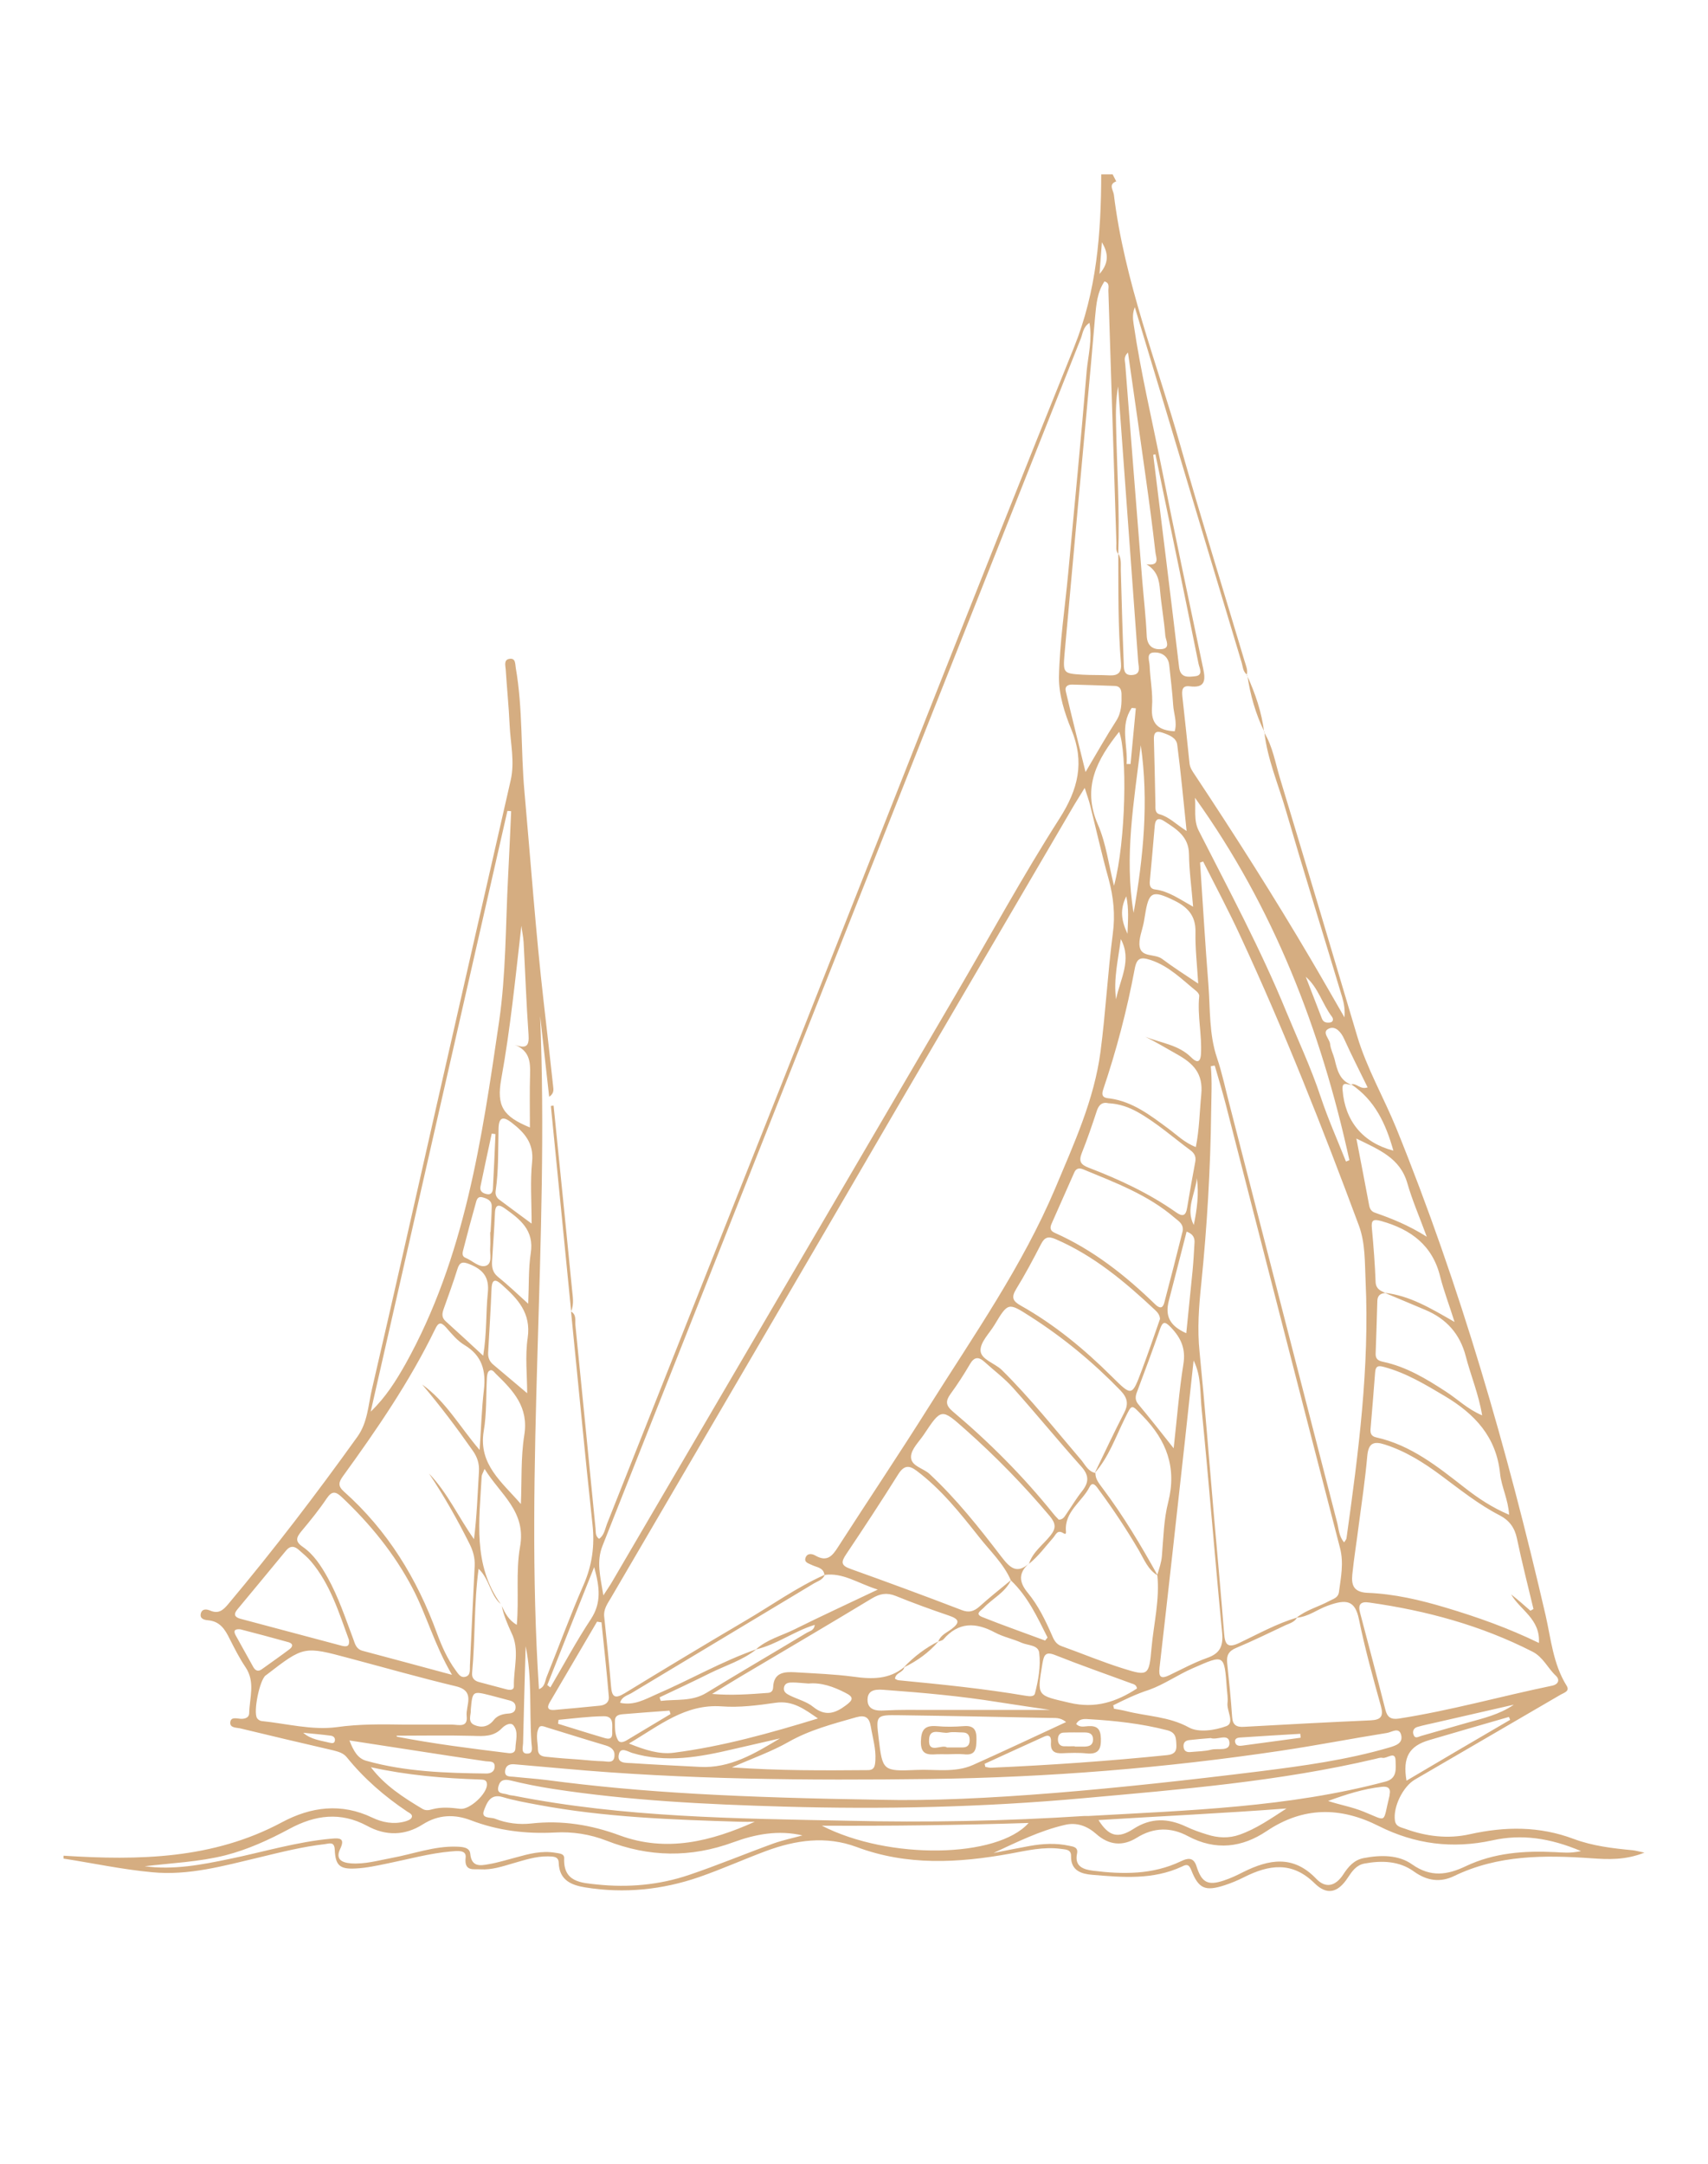 <?xml version="1.0" encoding="utf-8"?>
<!-- Generator: Adobe Illustrator 21.0.2, SVG Export Plug-In . SVG Version: 6.00 Build 0)  -->
<svg version="1.1" id="Layer_1" xmlns="http://www.w3.org/2000/svg" xmlns:xlink="http://www.w3.org/1999/xlink" x="0px" y="0px"
	 viewBox="0 0 1002.1 1269.6" style="enable-background:new 0 0 1002.1 1269.6;" xml:space="preserve">
<style type="text/css">
	.st0{fill:#D5AD81;}
</style>
<g>
	<path class="st0" d="M115.4,1982.1c-0.8,0-1.5-0.7-1.5-1.5v-50.5c0-0.8,0.7-1.5,1.5-1.5s1.5,0.7,1.5,1.5v50.5
		C116.9,1981.4,116.2,1982.1,115.4,1982.1z"/>
</g>
<g>
	<path class="st0" d="M741.7,429.7c5,8.2,6.5,17.7,9.2,26.6c15.3,50.5,30.4,101.1,45.4,151.6c5.6,18.8,15.5,35.8,22.9,53.9
		c37.6,92.7,65.1,188.4,87.6,285.7c3.2,14,4.4,28.6,12.3,41.3c2.1,3.3-1.3,4.1-3.4,5.3c-28.5,16.6-57,33.2-85.5,49.8
		c-7.1,4.1-12.9,16.1-11.8,24c0.5,3.7,3.5,4,6,4.9c12.3,4.5,25.1,6.1,38,3.2c20.7-4.6,40.8-4.8,61,2.8c11,4.1,22.8,5.5,34.5,6.6
		c1.8,0.2,3.5,0.7,6.9,1.4c-11.3,4.5-21.4,4-31.2,3.3c-27.6-1.9-54.7-2-80.4,10.4c-8,3.9-15.8,3-23.6-2.6c-8.5-6.2-18.8-6.6-29-4.7
		c-4.9,0.9-7.3,4.5-9.9,8.4c-5.7,8.7-12.1,10.4-19.4,3.2c-13.3-13.1-26.8-10.9-41.4-3.6c-3.7,1.9-7.6,3.5-11.6,4.8
		c-11.2,3.6-15.1,2-19.4-9c-1.5-3.8-3.1-3.2-5.5-2c-17,7.9-34.9,6.3-52.7,4.8c-6-0.5-12.5-2.3-12.3-10.9c0.1-4.1-3.2-3.9-5.9-4.3
		c-10.2-1.4-20,1-29.9,2.8c-30.3,5.5-60.4,7.2-90-3.9c-18-6.7-35.8-4.1-53.3,2.4c-13.1,4.9-25.8,10.6-39,15.2
		c-21.7,7.5-44.1,9.8-66.9,6.1c-8-1.3-15.3-4.1-15.6-14.5c-0.1-3.9-3.6-3.6-6.4-3.7c-7.1-0.1-13.8,2.2-20.5,4.1
		c-6.2,1.8-12.4,3.9-18.9,3.5c-4.1-0.3-9.8,1.5-8.8-7c0.5-4.6-5.1-3.8-8.6-3.5c-12.6,1.1-24.7,4.5-37,7c-6.3,1.3-12.6,2.7-19,3
		c-9.3,0.5-11.8-1.8-12.2-11c-0.2-5-3.2-3.6-5.7-3.3c-13.1,1.5-25.8,4.7-38.6,7.8c-20.7,4.9-41.4,10.8-62.8,8.7
		c-17.4-1.6-34.7-5.3-52-8c0-0.6,0-1.1,0-1.7c44.1,2.8,87.6,2.1,128.1-19.6c17-9.1,34.8-11.5,53.1-2.7c5.9,2.8,12.3,4,18.8,2.3
		c1.5-0.4,3.6-1.1,4.2-2.3c0.9-1.8-1.2-2.7-2.6-3.6c-13.3-8.9-25.3-19.3-35.4-31.8c-2.1-2.6-5-3.3-8-4.1
		c-18.2-4.2-36.4-8.5-54.6-12.9c-2.2-0.5-6.1-0.2-5.8-3.5c0.3-3.5,3.9-2.2,6.2-2.1c2.6,0.1,4.9-0.8,4.9-3.3c0.2-9,3.7-18.2-2.1-26.9
		c-3.6-5.3-6.5-11.1-9.4-16.8c-2.7-5.5-5.7-10.2-12.6-10.8c-2-0.2-5-0.7-4.3-3.9c0.7-3,3.4-2.7,5.5-1.8c4.9,2.1,7.6-0.2,10.6-3.8
		c26.6-31.7,51.7-64.6,75.8-98.2c6-8.4,6.3-18.4,8.5-27.8c12.7-54.7,25-109.4,37.4-164.1c14.6-64.4,29.3-128.7,44-193.1
		c2.5-10.9-0.1-21.7-0.6-32.5c-0.5-10.9-1.6-21.7-2.3-32.6c-0.2-2.4-1.2-5.7,2.2-6.2c3.7-0.6,3.3,3,3.7,5.3
		c4.2,24.1,2.9,48.5,5.1,72.7c3.7,41.2,6.6,82.4,11.3,123.5c1.9,16.3,3.7,32.7,5.5,49c0.2,2.1,0.8,4.3-2.3,6.4
		c-1.8-15.8-3.5-31.5-5.3-47.3c5.4,131.6-9.3,263.1-0.7,394.8c3.6-1.3,3.5-4.8,4.6-7.4c7.2-17.9,13.8-36,21.5-53.6
		c5.1-11.6,6.7-23.2,5.3-35.7c-4.5-41.6-8.4-83.3-12.6-125l-0.1,0.1c3.5,1.9,2.4,5.3,2.7,8.2c4,39.7,7.9,79.4,11.8,119.1
		c0.2,2.1-0.2,4.6,2.1,6.1c3-2.1,3.4-5.6,4.6-8.7c34.2-86.1,68.4-172.2,102.6-258.4c57-144,113.4-288.2,171.4-431.8
		c13.4-33.2,15.9-66.9,16-101.5c2.2,0,4.5,0,6.7,0c0.7,1.4,1.4,2.7,2.1,4.1c0,0,0,0,0,0c-4.7,1.7-1.8,5.1-1.4,7.7
		c6.2,50.9,25.1,98.3,39,147.2c12,42.3,25.1,84.4,37.7,126.5c0.8,2.7,2,5.2,1.3,8.1l0.2-0.1c-2.6-1.8-2.5-4.9-3.3-7.4
		c-15-49.7-29.9-99.5-44.8-149.2c-5.9-19.7-11.9-39.3-17.8-59c-1.4,3.5-1.2,6.7-0.7,9.9c4.2,28.5,10.9,56.5,16.5,84.7
		c7.8,39.2,16.1,78.2,24.3,117.3c1.5,7,1.2,11.7-7.9,10.5c-4.7-0.6-4.6,2.7-4.3,6c1.4,13.1,2.9,26.1,4.2,39.2
		c0.3,2.7,1.7,4.6,3.1,6.7c23.6,35.6,46.6,71.7,68.3,108.6c6.6,11.2,13,22.5,19.5,33.7c0.4-4.2-0.2-8-1.3-11.7
		c-11-36.6-22.4-73.1-33.1-109.8c-4.4-15.2-10.8-29.9-12.6-45.8L741.7,429.7z M793,636.4c-2.4,0-5.8-2.4-5.3,3
		c1.4,18.2,11.8,30.9,29.8,35.6c-4.4-15.7-10.8-29.6-24.7-38.9c3.2-0.9,5.1,3.3,9.6,1.8c-4.7-9.6-9.5-19-13.8-28.5
		c-1.8-4-5-7.6-8.7-6.1c-4.9,2,0.2,6,0.5,9.2c0.3,3,1.8,5.8,2.6,8.8C784.5,627.5,785.9,633.9,793,636.4z M294.4,942.1
		c1.9,4.1,3.9,8.2,8.8,11.1c1.4-15.4-0.7-31,1.9-45.7c3.8-20.9-11.5-30.7-20.8-45.8c-1,2.5-1.7,3.5-1.7,4.5
		c-1.4,25.7-5.3,51.8,11.2,74.8c-6.2-5.3-6.5-14.5-13-20.7c-2.8,20.9-1.9,41-3.8,60.9c-0.3,3,1.1,4.7,3.9,5.5
		c5.4,1.4,10.8,2.9,16.2,4.3c2,0.5,4.5,0.7,4.4-2c-0.2-10.5,3.6-21.2-1.5-31.3C297.7,952.6,295.5,947.6,294.4,942.1z M443.8,967.5
		c-8.1,6.5-18.1,9.5-27.2,14c-9.8,4.9-19.7,9.5-29.6,14.2c0.2,0.7,0.4,1.4,0.7,2.1c9-1.1,18.3,0.5,26.9-4.8
		c19.5-11.9,39.2-23.4,58.8-35.2c1.7-1,4.3-1.3,4.6-4.6c-12.2,3.7-22.3,11.6-34.5,14.4c6.5-5.9,15.1-8,22.7-11.8
		c15.3-7.6,30.9-14.8,48.8-23.3c-12-3.8-20.4-10.1-31.3-8.6c-0.5-4.4-4.5-4.4-7.3-5.8c-2-1-4.9-1.5-3.7-4.5c1.1-2.7,4-2.1,5.8-1
		c6.8,3.9,9.9,0.1,13.2-5.1c17.7-27.5,35.9-54.6,53.3-82.3c26.3-41.8,54.8-82.4,74.2-128.3c10.9-26,22.8-51.8,26.5-80.1
		c3-22.9,4.2-46.1,7.2-69.1c1.5-11.1,0.4-21.5-2.5-32.2c-4-14.3-7.2-28.7-10.8-43.1c-0.7-2.8-1.7-5.6-3.2-10.2
		c-2.7,4.4-4.4,7.1-6.1,9.9c-35,59.8-69.9,119.5-104.9,179.3C469.8,747,414,842.3,358.3,937.6c-2,3.3-4.3,6.6-3.8,10.8
		c1.4,13.6,2.9,27.2,4,40.8c0.5,6.5,2.4,7.5,8,4.1c23.4-14.3,46.8-28.4,70.4-42.3c15.6-9.1,30.4-19.8,47-27.2
		c-1.1,3-4.1,3.7-6.4,5.1c-35.6,21.4-71.2,42.8-106.8,64.2c-2.4,1.5-5.8,2-6.9,5.8c8.2,1.8,14.6-2,21.4-5
		C404.9,985.4,423.5,974.6,443.8,967.5z M812.9,758.5c-2.9,0.2-4.7,1.4-4.8,4.6c-0.3,10.3-0.6,20.6-1,31c-0.1,3.2,1.6,4.2,4.5,4.8
		c13.6,2.9,25.3,10,36.8,17.5c6.7,4.3,12.5,10.2,21.2,13.9c-2.1-12.6-6.7-23.4-9.6-34.6c-3.4-13.2-11.4-22.1-23.8-27.3
		c-7.9-3.3-15.8-6.7-23.8-10c14.6,1.6,26.9,9,41,17.1c-3.2-10.2-6.3-18.2-8.4-26.5c-4.5-18.5-17.2-27.8-34.6-32.7
		c-4.7-1.3-6-0.6-5.5,4.3c1,10.6,1.8,21.2,2.2,31.8C807.5,756.4,810.2,757.3,812.9,758.5z M530.6,977.9c-0.5,3.3-5.2,3.2-5.5,6.9
		c0.7,0.3,1.4,0.9,2.2,0.9c25,2.4,49.9,4.9,74.6,9.1c1.9,0.3,4.7,0.7,5.3-1.3c2-7.8,3.5-16,2.5-24c-0.6-4.6-6.7-4.2-10.3-5.8
		c-5.1-2.3-10.7-3.4-15.6-6c-11.3-6.1-21.4-6.3-30.3,4c-0.6,0.7-2,0.9-3,1.3c1.3-3.8,4.9-5.2,7.7-7.3c5-3.8,4.8-5.8-1.3-7.9
		c-10.6-3.6-21.1-7.4-31.4-11.6c-5.3-2.1-9.3-1.3-14,1.5c-25.3,15.3-50.8,30.3-76.3,45.4c-5.8,3.5-11.6,7-17.4,10.6
		c11.3,1,22,0.2,32.7-0.6c1.9-0.1,3-1.1,3.1-3.2c0.3-8.8,6.5-9.3,13-8.9c11.4,0.7,22.9,1.1,34.2,2.6
		C511.5,985.1,521.7,985.3,530.6,977.9z M642.7,864.1c-0.1,3.6,2.2,6.2,4.1,8.8c12.2,16.2,22.6,33.6,32.4,51.3
		c-5.6-3.3-7.9-9.3-10.9-14.5c-7.2-12.3-15-24.1-23.5-35.6c-1.3-1.8-3.6-5.6-5.5-1.9c-4.4,8.8-14.9,14.5-13.9,26.1
		c0.2,1.9-0.6,1.7-1.7,1c-3.4-2.1-4.3,1.1-5.8,2.8c-4.6,5.2-8.7,10.9-14.2,15.3c2.2-7,8.2-11.1,12.5-16.5c3.5-4.3,3.3-7.1-0.2-11.4
		c-15.3-18.2-31.8-35.1-49.6-50.9c-14.1-12.5-14-12.6-24.4,3c-2.8,4.2-7.3,8.4-7.5,12.8c-0.3,5.6,7.1,6.8,10.8,10.2
		c15.8,14.7,29.2,31.6,42.2,48.6c5,6.5,9.1,10.5,16.4,3.8c-6.4,5.6-6.3,10.9-0.8,17.5c6,7.3,10.2,15.9,14,24.6
		c1.2,2.9,2.5,5.5,5.8,6.6c12,4.3,23.9,9.3,36.1,13.1c14.6,4.6,15.2,4.2,16.6-12c1.3-14.3,4.9-28.4,3.4-43c1.1-3.6,2.4-7.2,2.7-11.1
		c0.9-10.6,1.1-21.4,3.7-31.5c5.1-20.2-0.9-36.2-15-50.6c-6.8-6.9-6.1-7.3-10.5,1.6c-5.4,10.9-9.4,22.6-17.6,31.9
		c5.7-11.8,11.2-23.6,17.2-35.2c2.7-5.2,2.1-8.8-2.1-13.2c-16-16.5-33.5-31-52.9-43.4c-13-8.3-13-8.4-21,4.9c-3,5-8.4,10.1-8.2,15.1
		c0.2,5.2,8.2,7.3,12.4,11.3c16.9,16.7,31.6,35.3,47,53.3C637,859.9,638.7,863.3,642.7,864.1z M593.2,926.9
		c-3.5,7.4-10.9,10.8-16.2,16.4c-1.6,1.6-5.2,3.5-0.7,5.3c12.2,4.9,24.6,9.2,36.9,13.8c0.5-0.6,0.9-1.2,1.4-1.8
		c-6-11.9-11.5-24-21.5-33.5c-4.3-9.9-12.2-17.2-18.7-25.5c-11.1-14-22.2-28-36.6-38.8c-4.5-3.4-7.4-3.2-10.7,1.9
		c-9.9,15.8-20.2,31.5-30.6,47c-3.2,4.7-3.1,6.7,2.6,8.7c21.8,7.8,43.5,15.8,65.1,24.1c4.3,1.7,7.2,0.8,10.5-2.1
		C580.7,937,587,932,593.2,926.9z M656.1,325c-1.6-1.9-1.1-4.3-1.1-6.4c-1.6-49.3-3.1-98.7-4.7-148c-0.1-1.9,1-4.6-2.3-5.5
		c-4.3,6.4-4.8,13.6-5.5,20.8c-0.8,9.2-1.6,18.3-2.4,27.5c-5.2,56.7-10.4,113.3-15.5,170c-1,11.6-0.7,11.7,10.6,12.4
		c5.3,0.3,10.6,0.1,15.9,0.4c5.1,0.2,7-1.9,6.6-7c-1.8-21.4-1.5-42.9-1.6-64.4c2,3,1.4,6.5,1.5,9.8c0.5,18.1,1,36.2,1.7,54.3
		c0.1,3.1-0.3,7.4,4.8,7.1c5.4-0.3,4-4.5,3.7-7.6c-3.9-53.9-7.9-107.8-11.8-161.7c-1.3,7.4-1.4,14.9-1.2,22.3
		C655.3,274.3,657,299.6,656.1,325z M761,948.9c-1.5,2.7-4.3,3.4-6.8,4.5c-9.6,4.5-19.1,9.2-28.9,13.3c-4.4,1.8-5.8,4.4-5.3,8.9
		c1.1,10.5,2.2,21.1,2.9,31.6c0.3,4.8,2.6,6.1,7,5.8c24.8-1.4,49.5-2.7,74.3-3.8c6.1-0.3,7.6-2.4,6-8.3c-4.7-16.9-9.4-33.8-12.9-51
		c-2.3-11.2-7.4-11.9-18.2-8c-6.2,2.2-11.5,6.6-18.4,7.1c5.7-4.6,12.9-6.4,19.2-9.8c2.4-1.3,5.3-1.9,5.7-5.4
		c1.1-8.5,2.9-16.8,0.6-25.7c-22.5-86.7-44.7-173.4-67-260.1c-2-7.7-4.3-15.3-6.5-22.9c-0.8,0.1-1.5,0.2-2.3,0.4
		c0.8,8.8,0.3,17.6,0.2,26.4c-0.4,33.8-2.4,67.5-5.8,101.1c-1.4,13.3-2.4,26.6-1,40.1c3.1,31.1,5.5,62.2,8.2,93.4
		c2.1,23.9,4.3,47.8,6.2,71.7c0.5,6.4,1.9,9,9.1,5.5C738.4,958.4,749.2,952.4,761,948.9z M639.2,189.4c-3.7,2.4-3.9,6.1-5,9
		c-60.9,153.5-121.8,307.1-182.6,460.7c-32.7,82.5-65.3,165.1-98.1,247.7c-3.7,9.3-1.3,18,0.5,29.1c2.5-3.9,3.8-5.7,4.9-7.6
		c67.3-115,134.6-229.9,201.9-344.9c20.2-34.5,39.3-69.6,60.8-103.2c11-17.2,14.9-33,7-52.2c-4-9.7-7.4-20.5-7.3-30.7
		c0.4-20.3,3.5-40.6,5.4-60.8c3.7-39.7,7.6-79.5,10.9-119.3C638.5,208.3,640.9,199.3,639.2,189.4z M705.9,505.4
		c-0.6,0.2-1.2,0.4-1.8,0.6c1.6,23.9,3,47.9,4.9,71.8c1.1,14.4,0.3,28.9,5.1,43c3,8.9,4.9,18.2,7.3,27.3c21,81.7,42,163.3,63.1,245
		c1,3.8,1,8.1,4.1,11.7c0.7-1.1,1.3-1.7,1.4-2.4c7-50.1,13.6-100.3,11.2-151.1c-0.5-10.8-0.1-22-3.9-32.3
		c-21.3-57.3-43.7-114.1-69.4-169.5C721,534.5,713.3,520.1,705.9,505.4z M251.7,864.4c10.9,11.3,17.3,25.7,26.4,38.5
		c1.7-13.5,2.1-26.6,2.9-39.6c0.3-4.8-1-8.6-3.7-12.4c-9.3-13.3-19.1-26.3-29.6-38.7c13.8,9.8,21.9,24.6,33.7,38.4
		c0.9-13.1,1.2-24.2,2.5-35.2c1.3-11.2-1-20.1-11.3-26.3c-4.2-2.5-7.6-6.6-10.9-10.4c-3.1-3.5-4.6-2.8-6.4,1
		c-14.9,30.7-34.1,58.7-54.1,86.3c-2.6,3.6-3,5.8,0.6,9c25.6,22.8,42.9,51.1,54.6,83.2c2.8,7.6,6.1,15,10.9,21.6
		c1.5,2,2.9,4.7,5.9,3.8c3-0.9,2.4-4,2.5-6.5c0.9-19.5,1.8-39,2.8-58.6c0.2-4.7-1-8.8-3-12.8C268.4,891.5,260.6,877.7,251.7,864.4z
		 M897.9,944.9c0.6-0.3,1.2-0.7,1.8-1c-3.3-13.8-6.8-27.5-9.7-41.4c-1.3-6.3-4.5-10.6-10-13.5c-12.5-6.4-23.4-15.2-34.6-23.5
		c-10.1-7.5-20.7-14.2-32.9-18.1c-6.5-2.1-9.6-0.9-10.3,6.6c-1.2,13.6-3.2,27.1-5,40.6c-1.2,9.7-2.8,19.3-3.8,29.1
		c-0.6,6.2,0.8,10.3,8.9,10.7c15.7,0.6,31,4.2,46,8.7c18.4,5.5,36.5,11.9,54.6,20.7c0.9-14.1-11.1-19.3-16.3-28.5
		C890.5,938.4,894.2,941.6,897.9,944.9z M217.5,828.1c8.9-8.5,14.9-18.2,20.5-28.1c34.7-62.4,44.7-131.6,54.8-200.6
		c4.1-28,3.8-56.7,5.3-85.1c0.7-12.8,1.2-25.6,1.8-38.4c-0.7-0.1-1.4-0.2-2.2-0.2C271,593,244.2,710.6,217.5,828.1z M582.9,1087
		c7.1-1.4,14.1-2.8,21.2-4.1c7.8-1.4,15.5-1.8,23.3-0.1c2.4,0.5,5.3,0.8,4.5,4.6c-1.6,7.7,4,9.3,9.3,10c17.6,2.2,35,2.4,51.6-5.5
		c3.7-1.8,7.4-2.8,9.2,2.9c3,9.5,6.6,11.5,15.9,8.4c4-1.3,7.8-3.1,11.5-5c15.1-7.5,29.3-10.2,42.8,3.9c5.6,5.9,11.4,4.4,15.9-2.5
		c3-4.6,6.3-8.5,12-9.6c9.9-1.9,20.4-2,28.4,3.7c10.9,7.7,20.7,6.2,31.4,1.1c16.6-7.9,34.3-9.2,52.4-8.3c4.4,0.2,8.9,0.8,15.3-0.6
		c-18.2-7.7-34.9-10.1-52-6.3c-23.4,5.1-45.4,2.3-66.7-8.4c-22.4-11.3-44.2-11.5-65.8,3c-14.3,9.6-29.8,11.6-46,3
		c-10-5.4-20.1-5.4-30.2,0.9c-8.2,5.1-16.3,4.4-23.8-2.3c-5.2-4.6-11.5-7-18.6-5.2C609.9,1074,596.5,1080.7,582.9,1087z M517,1055.8
		c57.3,1.4,139.9-6.5,222.2-16.7c25.5-3.2,51-6.7,75.7-13.9c4-1.2,8.3-2.5,7.2-7.3c-1.2-5.1-5.6-1.7-8.4-1.3
		c-20.7,3.3-41.2,7.3-62,10.4c-68.3,10.2-137,15.7-206.1,16.6c-71.8,0.9-143.6,0.4-215.1-6.1c-9.5-0.9-18.9-1.6-28.4-2.5
		c-2.8-0.3-5.2,0.4-5.7,3.5c-0.6,4,2.6,3.6,5,3.8c6.4,0.7,12.8,1.1,19.2,1.9C377.2,1051.7,434.1,1054.5,517,1055.8z M636.2,1065.3
		c0.8,0,1.7,0,2.5,0c58.5-3.3,117.2-5,174.3-20.2c7.1-1.9,5.8-8.1,5.8-12.2c-0.1-6.1-5-1.1-7.7-1.7c-1.3-0.3-2.7,0.3-4.1,0.6
		c-56.5,13.3-114.1,17.9-171.7,23.1c-58.5,5.3-117.1,6.6-175.8,4.9c-45.2-1.3-90.4-3.5-135.2-10.4c-8.3-1.3-16.5-2.9-24.6-4.9
		c-3.7-0.9-6.2-0.4-7.2,3.2c-1.5,5.1,3.1,4.1,5.6,5.1c1,0.4,2.2,0.4,3.3,0.6c64.7,12.8,130.4,13.4,196,14.7
		C543.6,1069.2,589.9,1068.3,636.2,1065.3z M84.9,1094.8c17,2.3,33.4-0.9,49.8-4.3c19.9-4.1,39.5-10.1,59.9-11.9c4.7-0.4,8-0.3,5,6
		c-3,6.2,1.1,8.1,6.3,8.5c8.2,0.6,16-1.7,24-3.2c12.6-2.3,24.8-7,37.8-6.6c3.5,0.1,7.8,0.3,8.2,4.1c0.7,7.9,5.8,7.1,10.7,6.2
		c5.5-0.9,10.8-2.6,16.2-4c7.6-2.1,15.1-4.1,23.1-2.7c2.2,0.4,5.2,0.4,5.1,3.2c-0.6,14.2,10.3,14.4,19.4,15.4
		c18.2,1.9,36.4,0.3,53.8-5.6c16.6-5.6,32.9-12.4,49.4-18.4c5.6-2,11.4-3.2,17.2-4.8c-14.2-3.3-27.7-0.7-40.5,4
		c-25.1,9.2-49.6,8.8-74.4-0.9c-9.7-3.8-20-5.4-30.4-4.8c-17,0.9-33.4-1.1-49.3-7.2c-9.5-3.6-18.9-3.4-28.1,2.4
		c-10.5,6.7-21.7,6.9-32.7,0.9c-15.6-8.4-30.5-6.4-45.5,1.7c-12.1,6.5-24.5,12.2-37.8,15.6C116.5,1092.3,100.6,1092.9,84.9,1094.8z
		 M803.4,940.1c-5.1-0.8-6.8,1.1-5.4,6.1c5,18.9,10,37.8,14.8,56.7c1.1,4.5,3.3,5.9,7.7,5.3c30.4-4.7,60-13.1,90-19.3
		c4-0.8,4.8-3.6,2.3-5.9c-4.8-4.5-7.4-10.9-13.7-14.1C868.9,953.5,836.8,944.8,803.4,940.1z M265.2,982.5
		c-10.4-17.7-14.9-35.1-23.2-50.9c-10.6-20.2-24.8-37.6-41.3-53.2c-3.6-3.4-5.8-4.1-9,0.6c-4.5,6.7-9.6,13-14.8,19.2
		c-2.9,3.6-4.1,5.9,0.7,9.2c6.5,4.5,10.8,11.2,14.6,18c6.4,11.5,10.5,24,15.1,36.2c1,2.8,1.7,5.8,5.4,6.8
		C229.3,972.8,245.9,977.3,265.2,982.5z M672,608.2c9.1,3.7,19.4,4.6,26.9,12.1c2.4,2.4,5.3,4.1,5.7-1.8c0.7-11.4-2.2-22.7-1-34.2
		c0.1-0.9-0.8-2.1-1.6-2.8c-8.4-6.8-16-14.7-26.8-18.3c-6-2-8.3-1.3-9.5,5.4c-4.5,24-10.7,47.6-18.5,70.7c-1.5,4.6,1.4,4.8,4.1,5.1
		c13.3,1.9,23.5,9.8,33.8,17.4c5.1,3.7,9.6,8.4,16.5,11.1c2.1-10.5,2.2-20.8,3.2-30.9c1.2-12.3-4.7-18.2-14.2-23.5
		C684.4,615,678.4,611.4,672,608.2z M237.4,1011.7c9.2,0,18.4,0,27.6,0c3.9,0,9.6,2.1,8.8-5c-0.7-6.2,5.5-14.7-6.4-17.5
		c-20.9-5-41.6-10.9-62.3-16.4c-26.8-7.2-26.8-7.2-48.6,9.6c-0.2,0.2-0.5,0.3-0.7,0.5c-3.5,2.8-7.3,21.3-5,25
		c0.5,0.8,1.7,1.6,2.6,1.7c14.7,1.5,29.5,5.5,44.1,3.6C210.9,1011.3,224.1,1011.5,237.4,1011.7z M680.6,773.7
		c-0.2-2.4-1.5-3.9-2.9-5.2c-17.6-16.5-35.9-31.9-58.4-41.6c-4.2-1.8-6.4-1.2-8.5,2.9c-4.6,8.9-9.3,17.8-14.6,26.4
		c-3,4.9-2,7.1,2.7,9.7c19.9,11.2,37.3,25.6,53.4,41.6c11.8,11.7,11.8,11.8,17.6-3.7C673.7,793.7,677.1,783.7,680.6,773.7z
		 M700.3,798.1c-1.7,15.7-3.4,31.4-5.1,47.1c-4.9,44.4-9.8,88.8-14.9,133.2c-0.6,5.4,0.8,6.7,5.8,4.3c7.3-3.5,14.5-7.4,22.1-10.1
		c7.8-2.7,9.6-7.2,8.8-15.1c-4.2-43.3-7.6-86.7-11.9-130C704,817.6,705,807.5,700.3,798.1z M693.9,722.1c0.6-4-2.3-5.7-4.6-7.6
		c-15.7-13.6-34.9-20.7-53.7-28.5c-2.4-1-4.3-0.7-5.4,2c-4.4,10-8.8,19.9-13.2,29.8c-1.1,2.5-0.9,4.2,1.8,5.4c22.5,10,41.5,25,59,42
		c2.6,2.5,4.4,2.4,5.3-1C686.8,750.2,690.4,736.1,693.9,722.1z M885.4,888.6c-0.5-9-4.5-16.4-5.3-24.2
		c-2.2-21.5-14.8-34.9-32.4-45.4c-11.3-6.7-22.5-13.5-35.3-17c-3.2-0.9-5.3-1.2-5.6,3.1c-0.8,11.1-1.8,22.2-2.7,33.3
		c-0.2,2.6,0.6,4.2,3.3,4.8c20.3,4.5,36,17.1,51.9,29.5C867.1,878.8,875.3,884.3,885.4,888.6z M621.2,891.5c2.5-0.1,3.3-1.7,4.2-3
		c3.2-4.6,6-9.4,9.5-13.8c4.1-5.2,4.1-9.3-0.6-14.5c-13.6-15.2-26.4-30.9-40-46.1c-5-5.6-11.1-10.1-16.7-15.2c-3.4-3.1-6-3-8.5,1.3
		c-3.5,6-7.3,11.9-11.4,17.5c-3,4.2-2.9,6.7,1.3,10.3c21.6,18.2,41.4,38.1,59.1,60.1C619.1,889.4,620.3,890.5,621.2,891.5z
		 M650.4,647.2c-3.7-0.9-5.8,0.9-7,4.8c-2.7,8.2-5.5,16.4-8.7,24.4c-1.9,4.8-0.7,6.8,4,8.6c18,6.9,35.4,15,51.2,26.1
		c3.8,2.7,5.8,2.4,6.6-2.6c1.5-9.1,3.1-18.1,4.8-27.1c0.5-2.9-0.5-4.8-2.7-6.5c-10.3-7.6-19.9-16.2-31.1-22.5
		C662.3,649.5,656.7,647.5,650.4,647.2z M789.7,681.4c0.7-0.3,1.3-0.5,2-0.8C775,604.1,747.2,532.3,701.1,468
		c0.6,6.6-0.9,13.2,2.2,19.3c17.8,35,36.4,69.6,51.3,106c6.9,16.7,14.6,33.1,20.3,50.3C779.2,656.5,784.7,668.8,789.7,681.4z
		 M625.5,1010.2c-3.6-2.9-6.5-2.3-9.1-2.4c-29.6-0.6-59.1-1.2-88.7-1.6c-13.8-0.2-13.8,0-12.2,13.4c2.3,19.1,2.3,19.6,22.2,18.7
		c11-0.5,22.5,1.8,33.1-2.9C588.7,1027.4,606.5,1019,625.5,1010.2z M204.7,961.9c-5.8-15.7-10.8-32.4-22.2-45.9
		c-2.1-2.5-4.8-4.7-7.3-6.9c-2.4-2.1-4.8-2.5-7.2,0.3c-9.6,11.6-19.1,23.2-28.8,34.8c-2.3,2.8-1.5,4.5,1.8,5.4
		c19.9,5.3,39.8,10.6,59.7,15.9C203.4,966.1,205.3,965.9,204.7,961.9z M479.9,1008.1c-7.7-5.3-14.7-10.7-24.9-9.2
		c-10.4,1.5-21.2,2.9-31.6,2.1c-21.4-1.5-36.4,11.2-54.4,21.8c9.5,3.8,17.8,6.5,26.3,5.4C424,1024.5,451.8,1016.7,479.9,1008.1z
		 M442.8,1068.7c-2.8,0-5.5,0.1-8.3,0c-39.9-1.2-79.8-2.6-119.2-10c-6.9-1.3-13.8-2.5-20.4-4.5c-7.3-2.2-9.3,3.6-10.9,7.7
		c-2.1,5.2,4,4,6.4,5c6.8,2.7,14.2,3.6,21.4,2.8c17.9-2,35.1,0.8,51.8,7C391.1,1086.8,417.2,1080.2,442.8,1068.7z M653.1,1000.4
		c0.2,0.7,0.4,1.3,0.5,2c2.4,0.4,4.8,0.8,7.2,1.4c12.2,3.1,25,3.1,36.8,9.6c5.6,3.1,15.2,1.7,21.9-0.8c5.1-1.9,0.1-9,0.7-13.7
		c0.3-2.7-0.2-5.6-0.4-8.3c-1.5-20.4-1.4-20.1-19.9-12c-8.8,3.8-16.8,9.5-25.7,12.7C666.7,993.7,659.9,997,653.1,1000.4z
		 M429.4,1036.8c28.2,2,54,1.8,79.9,1.6c3.9,0,4.1-2.8,4.3-5.8c0.4-6.8-1.6-13.2-2.7-19.8c-0.9-5.3-3.2-6.9-8.6-5.4
		c-13.6,3.9-27.3,7.4-39.9,14.6C452.7,1027.5,441.9,1031.3,429.4,1036.8z M577.7,1034.7c0.1,0.6,0.3,1.2,0.4,1.8
		c1.1,0.2,2.2,0.5,3.3,0.5c34.5-1.5,69-3.9,103.4-7.4c3.7-0.4,5.6-1.8,5.4-5.7c-0.2-4,0-7.5-5.4-8.9c-15.2-3.9-30.6-5.6-46.2-6.5
		c-2.8-0.2-5.5-0.2-7.2,2.8c2.1,2.3,4.8,1.4,7.1,1.3c5.4-0.3,7.2,1.8,7.4,7.2c0.2,6.4-1.5,9.5-8.4,8.8c-4.7-0.5-9.5-0.3-14.2-0.1
		c-4.3,0.2-7-1-6.7-6c0.2-2.6-0.1-5.5-4.1-3.7C600.8,1024.1,589.2,1029.4,577.7,1034.7z M482.2,1071c39.3,20.2,102.9,19.1,121.3-1.6
		C562.9,1070.7,522.6,1071.2,482.2,1071z M305.6,882.3c0.6-13.5-0.1-27.2,2-40.4c2.7-16.5-6.5-26.1-16.6-35.9c-1.1-1-2.2-3.1-4-1.8
		c-0.9,0.6-1.2,2.4-1.3,3.7c-0.6,10.6-0.1,21.3-1.9,31.7C280.6,859.1,294.6,869.5,305.6,882.3z M688.6,849.6
		c2-17.9,3.2-33.7,5.7-49.3c1.5-9.1-1.4-15.4-7.3-21.6c-3.4-3.5-4.8-3.8-6.5,1.2c-4.3,12.4-8.9,24.6-13.5,36.9c-1,2.6-1,4.7,0.8,6.9
		C674.4,831.6,680.7,839.6,688.6,849.6z M661.8,206.8c-2.8,2.6-1.7,4.9-1.6,6.9c3.2,42,6.6,84,9.9,126c0.9,11.1,2.2,22.2,2.7,33.4
		c0.3,6.1,4,8.1,8.6,7.7c5.7-0.4,2.5-5.3,2.3-7.9c-0.7-8.9-2.3-17.7-3.1-26.6c-0.5-6-1.5-11.4-8-15.3c8.3,1.2,5.6-4,5.3-7
		c-1.7-15-3.7-29.9-5.8-44.8C668.8,255.3,665.3,231.4,661.8,206.8z M703,577c-0.7-11.4-1.8-20.9-1.6-30.3
		c0.2-9.7-4.8-14.7-12.6-18.5c-12.8-6.2-14.8-5.2-17,8.6c-0.2,1.4-0.5,2.7-0.7,4.1c-0.9,4.9-3.3,10.2-2.4,14.7
		c1.2,6.1,8.9,3.8,13.1,6.9C688.2,567.3,694.9,571.6,703,577z M302.1,612.9c7.2,2.7,8.4,0.2,8-6c-1.3-18-1.9-36.1-2.9-54.2
		c-0.2-3.2-0.9-6.4-1.3-9.6c-3.5,30.3-6.4,60.1-11.8,89.8c-2.9,16.1,1.1,22,16.8,28.5c0-10.4-0.2-21,0.1-31.5
		C311.2,622.9,310.7,616.5,302.1,612.9z M653.6,519.6c7.1-26.4,7.8-78.4,3-90.3c-12.7,16-22,32.4-12.5,54.3
		C649,494.8,650.5,507.5,653.6,519.6z M667.1,990.5c-0.4-2.1-1.8-2.5-3.1-2.9c-14.9-5.5-29.9-10.7-44.7-16.6
		c-5.9-2.4-6.8-0.2-7.7,4.9c-3.3,19.5-3.2,18.5,15.9,23C642.8,1002.5,655.1,998.3,667.1,990.5z M309.3,817.3
		c0-10.5-1.3-21.7,0.3-32.5c2.1-14.6-5.9-22.9-15.2-31.2c-3.2-2.9-5.7-3.9-6,2.2c-0.5,12.5-1.3,25-2,37.5c-0.2,3.1,0.8,5.4,3.1,7.3
		C295.7,805.8,301.8,811,309.3,817.3z M795.8,667.9c2.7,14.2,5.2,26.7,7.5,39.2c0.4,2.1,1.3,3.6,3.4,4.3c9.7,3.4,19.4,7.2,30.4,14.1
		c-4.5-12.2-8.6-21.6-11.4-31.4C821.4,679.2,809.1,674.5,795.8,667.9z M636.9,452.9c6.8-11.5,12.1-20.9,17.9-29.9
		c3.3-5.1,3.3-10.4,3.2-16c-0.1-2.5-0.9-4.4-3.7-4.6c-8.3-0.3-16.7-0.6-25-0.8c-2.5-0.1-4.7,0.8-4,3.9
		C628.8,420.5,632.6,435.4,636.9,452.9z M311.9,717.8c0-13.1-0.9-24.8,0.3-36.3c1.1-11-4.6-17.2-12.1-23c-4.7-3.6-7.4-3.4-7.6,3.4
		c-0.3,12.3,0.1,24.6-1.7,36.8c-0.3,2.1,0.5,3.9,2.2,5.1C298.7,708.1,304.5,712.3,311.9,717.8z M352.9,951.7
		c-0.9-0.1-1.7-0.2-2.6-0.4c-9.3,15.8-18.5,31.6-27.8,47.4c-1.9,3.2-0.8,4.7,2.8,4.4c8.9-0.8,17.8-1.6,26.6-2.5
		c3-0.3,5.6-1.8,5.3-5.3C356,980.8,354.4,966.3,352.9,951.7z M217.6,1036.7c8.1,10.7,19,17.7,30.2,24.4c1.8,1.1,3.7,0.9,5.7,0.3
		c5.5-1.5,11-1,16.5-0.3c5.5,0.7,15.9-8.9,15.7-14.4c-0.1-2.9-2.3-2.7-4.2-2.8C260.1,1043.2,238.9,1041.4,217.6,1036.7z
		 M283.5,795.3c2.2-13.5,1.5-25.2,2.7-36.8c1-9.3-2.8-13.7-10.7-16.9c-4.2-1.7-5.9-1.2-7.2,3.1c-2.4,7.7-5.2,15.3-7.9,22.9
		c-1,2.8-1.5,5.2,1.1,7.5C268.5,781.4,275.4,787.8,283.5,795.3z M309.9,764.8c0.5-10.9,0.1-20.5,1.5-29.7
		c2.1-13.4-6.2-19.8-15.2-26.2c-3.1-2.2-5.6-2.8-5.8,2.6c-0.4,9.5-1.1,18.9-1.7,28.4c-0.2,3.4,0.3,6.5,3.3,9
		C297.7,753.5,303.2,758.7,309.9,764.8z M700,531.9c-0.9-11.3-2.3-21-2.4-30.7c-0.1-10.6-7.5-14.9-14.7-19.6
		c-3.3-2.1-5.1-1.1-5.4,2.9c-0.9,10.8-1.9,21.7-2.9,32.5c-0.2,2.5,0.3,4.5,3.2,4.8C685.6,522.8,691.8,527.3,700,531.9z
		 M754.8,1060.9c-36.7,2.8-73.3,4.5-110.3,6.8c6,9.5,11.3,11.1,20.5,5.2c10.3-6.7,20.3-6.3,30.8-1.4c4,1.9,8.2,3.4,12.5,4.7
		c6.2,2,12.7,2.3,18.9,0.1C737.2,1072.8,745.8,1066.7,754.8,1060.9z M677.9,266.5c-0.4,0.1-0.9,0.2-1.3,0.3
		c5.1,41.6,10.3,83.1,15.2,124.7c0.8,6.5,5.7,5.6,9.4,5.2c5-0.5,2.5-4.9,2-7.3C694.9,348.4,686.4,307.4,677.9,266.5z M616.2,1003.1
		c-9.2-1.4-19.9-2.9-30.6-4.6c-21.8-3.5-43.8-5.5-65.8-7.1c-4.7-0.4-10.7-0.9-10.8,5.6c-0.1,6,4.9,6.8,10.3,6.4
		c8.6-0.5,17.3-0.3,25.9-0.3C569.2,1003.1,593.2,1003.1,616.2,1003.1z M205,1021c2.5,6.3,4.9,10.5,9.8,11.9
		c23.1,6.5,46.8,7.2,70.5,7.5c2.4,0,4.6-0.9,4.9-3.6c0.4-4-2.9-3.3-5.2-3.6c-7.2-1.1-14.4-2.1-21.5-3.2
		C244.6,1027.1,225.6,1024.2,205,1021z M696.2,487.5c-1.9-18.2-3.4-34.4-5.5-50.6c-0.5-4.2-4.9-5.8-8.7-7.1c-3.6-1.2-5.1-0.2-5,3.8
		c0.4,12.8,0.6,25.7,0.9,38.5c0,2.2-0.3,4.9,2.5,5.6C685.9,479.2,689.8,483.4,696.2,487.5z M886,1008.9c-0.2-0.6-0.5-1.2-0.7-1.7
		c-15.6,4.5-31.2,9-46.8,13.6c-11.8,3.5-15.6,10.1-13.3,23.8C845.6,1032.5,865.8,1020.7,886,1008.9z M339.9,1032.2
		C339.9,1032.3,339.9,1032.3,339.9,1032.2c4.7,0.4,9.4,0.9,14.1,1c2.5,0.1,6.1,1.4,6.5-2.9c0.4-3.6-1.8-5.4-5.2-6.4
		c-11.5-3.4-22.8-7-34.3-10.5c-1.5-0.5-3.8-1.5-4.7-0.1c-2.3,4.1-0.7,8.7-0.7,13c0.1,3.3,2.3,4.1,5,4.3
		C327.2,1031.3,333.6,1031.8,339.9,1032.2z M669.3,437.2c-3.9,32.7-9.8,65.3-4.2,98.3C670.8,502.9,674.1,470.2,669.3,437.2z
		 M696.2,722.5c-3.5,13.6-6.9,27-10.4,40.4c-2.4,9.1,0.5,14.9,10.2,19.2c1.2-12.3,2.5-24.5,3.7-36.7c0.5-5.3,0.8-10.6,1.1-15.9
		C701.1,726.5,700.3,724,696.2,722.5z M457.6,1019.8c-9.1,2.1-18.2,4.2-27.4,6.3c-19.6,4.6-39.3,8.3-59.4,2.2
		c-2.5-0.8-6.7-3.7-7.7,0.8c-1.3,5.5,4.1,5,7.4,5.2c13.3,0.9,26.7,1.5,40,2.2C428.4,1037.5,442.9,1028.6,457.6,1019.8z M689.2,429
		c1.6-5.3-0.6-10.4-0.9-15.5c-0.5-7.8-1.5-15.5-2.3-23.3c-0.6-5.7-5.1-7.8-9.4-7.4c-4.2,0.4-2.2,5-2.1,7.7c0.3,8.1,2,16.2,1.4,24.1
		C675.1,424.9,679.9,428.5,689.2,429z M232.7,1018.2c-0.1-0.4,0,0.5,0.2,0.6c21.6,4.2,43.4,6.9,65.2,9.6c2.2,0.3,4.2-0.2,4.3-2.7
		c0.1-4.6,2-9.7-1.2-13.6c-1.7-2-5.1,0-6.7,1.7c-4.9,5.1-10.6,4.7-17,4.5C262.5,1017.9,247.5,1018.2,232.7,1018.2z M287.6,722.8
		c0.1,0,0.1,0,0.2,0c0.3-5,0.6-10,0.7-15c0.1-3.6-2.6-4.6-5.3-5.4c-3.4-0.9-3.6,2-4.2,3.9c-2.4,8.5-4.7,17.1-6.9,25.7
		c-0.5,2.1-1.7,4.8,1.1,5.9c4,1.6,8,6,12,4.6c3.8-1.4,2.1-6.9,2.4-10.6C287.8,729,287.6,725.9,287.6,722.8z M321.1,988.5
		c0.6,0.5,1.2,0.9,1.8,1.4c7.9-13.4,15.2-27.1,23.8-40.1c6.2-9.5,5.2-18.6,1.9-30.5C338.9,943.5,330,966,321.1,988.5z M474.4,987.6
		c-3.6-0.2-6.4-0.6-9.1-0.6c-2.2,0-4.7,0-5.3,2.8c-0.6,2.8,1.6,3.9,3.6,4.9c4.5,2.2,9.7,3.5,13.5,6.6c7.1,5.7,12.8,3.9,19.2-0.9
		c4.2-3.1,4.8-4.8-0.2-7.3C489,989.4,481.7,986.9,474.4,987.6z M141,955.8c-3.4-0.3-4.1,0.9-2.8,3.4c3.5,6.3,7,12.6,10.5,18.9
		c1.2,2,2.8,2.6,4.8,1.2c5.4-3.9,10.9-7.7,16.2-11.7c2-1.4,2.6-3.3-0.3-4.2C159.8,960.7,150.2,958.2,141,955.8z M779.2,1056.5
		c7,2.3,14,3.5,20.7,6.2c14.5,5.8,11.2,7.3,15.3-9.1c0.1-0.3,0.1-0.5,0.1-0.8c0.8-3.8-1-5-4.6-4.6
		C799.8,1049.4,789.6,1052.7,779.2,1056.5z M276.2,1003.1c0.3,2.7-2.2,7.1,2.3,8.9c4,1.7,8.1,1,11.2-3c2.2-2.8,5.5-3.6,8.9-3.8
		c2.1-0.2,3.8-1,3.9-3.5c0.1-2.3-1.2-3.5-3.3-4.1c-3.8-1-7.5-2-11.3-3C277.2,991.9,277.2,991.9,276.2,1003.1z M393.4,1005.5
		c-0.2-0.7-0.4-1.3-0.6-2c-9.1,0.7-18.2,1.3-27.4,2.1c-2.3,0.2-4.6,0.8-4.6,3.7c0,3.9-0.2,8,1.7,11.4c1.1,2.1,3.5,1.2,5.2,0.2
		C376.3,1015.8,384.8,1010.6,393.4,1005.5z M327.7,1008.9c-0.1,0.8-0.2,1.6-0.3,2.3c8.5,2.6,16.9,5.3,25.4,7.8
		c2.8,0.8,6.7,2.6,6.4-2.8c-0.2-3.7,1.4-9.6-5.1-9.4C345.3,1006.9,336.5,1008.1,327.7,1008.9z M888.2,1000
		c-15.1,3.5-30.3,6.9-45.4,10.4c-3.8,0.9-7.6,1.6-11.3,2.7c-2.3,0.7-2.9,2.8-2.1,4.7c0.8,2.3,2.7,1.1,4.2,0.6
		c9.1-2.6,18.2-5.2,27.3-7.8C870.1,1008,879.6,1005.9,888.2,1000z M308.4,965.7c-0.5,18.9-1.1,37.8-1.5,56.7c0,2.3-1.6,6.6,2.8,6.3
		c3.4-0.2,2.2-4.1,2.1-6.3C310.5,1003.4,312.3,984.4,308.4,965.7z M290.7,665.3c-0.7-0.1-1.5-0.2-2.2-0.3c-2.2,10.3-4.5,20.7-6.6,31
		c-0.6,2.8,1.3,4,3.7,4.5c2.7,0.6,3.5-1.3,3.6-3.4C289.8,686.6,290.2,676,290.7,665.3z M710.4,1019.6c-4.6,0.4-8.7,0.7-12.8,1.2
		c-2.2,0.3-3.4,1.5-3.2,3.9c0.2,2.5,1.8,3.3,4,3.1c4.1-0.4,8.4-0.4,12.3-1.4c3.8-1,11.2,1.4,10.6-4.4
		C720.7,1016.6,713.8,1021,710.4,1019.6z M630.6,1024.4c0,0.1,0,0.1,0,0.2c1.9,0,3.9,0,5.8,0c2.8-0.1,4.9-0.9,4.9-4.2
		c0-3.3-2.1-4.1-4.9-4.1c-4.1,0-8.3-0.1-12.4,0.1c-2.3,0.1-3.3,1.7-3.3,4c0,2.2,1,3.8,3.3,4C626.2,1024.5,628.4,1024.4,630.6,1024.4
		z M763.1,1019.4c-0.1-0.8-0.1-1.5-0.2-2.3c-11.9,0.7-23.8,1.4-35.6,2.2c-1.4,0.1-2.9,0.7-2.7,2.4c0.4,2.6,2.5,2.6,4.5,2.3
		C740.5,1022.5,751.8,1020.9,763.1,1019.4z M657.6,550.9c-1.5,11.8-4.4,23.3-2.8,35.3C657.1,574.5,664.3,563.3,657.6,550.9z
		 M661,448.2c0.8,0,1.5,0,2.3,0c1-10.9,2.1-21.8,3.1-32.7c-0.8-0.1-1.6-0.1-2.4-0.2C656.9,425.7,661.8,437.2,661,448.2z M766.1,573
		c3.2,8.2,6.3,16.4,9.5,24.6c0.9,2.3,2.9,2.5,4.9,2.2c1.8-0.4,1.9-2,1-3.3C775.8,589,773.5,579.4,766.1,573z M700.4,718.6
		c1.9-9.1,3.1-18.2,1.8-27.5C701.4,700.3,695.4,709,700.4,718.6z M177.9,1016.5c4.6,4,10.2,4.5,15.4,5.8c1.4,0.3,2.9,0.7,3.2-1.3
		c0.2-1.7-1-2.6-2.4-2.8C188.7,1017.5,183.3,1017,177.9,1016.5z M646.5,142.1c-0.4,5.6-0.9,11.2-1.4,18.6
		C651.1,153.8,650,148.1,646.5,142.1z M661.5,547.8c0.3-8,0.9-14.4-0.7-22C657,533.5,657.8,539.8,661.5,547.8z"/>
	<path class="st0" d="M335.1,769.3c-4-40.2-7.9-80.4-11.9-120.5c0.5-0.1,1.1-0.2,1.6-0.2c0.6,5.9,1.2,11.9,1.8,17.8
		c3,29.9,6.1,59.9,9,89.8C336,760.5,336.9,765,335.1,769.3C334.9,769.4,335.1,769.3,335.1,769.3z"/>
	<path class="st0" d="M731.6,396.1c4.9,10.7,8.7,21.8,10.1,33.6c0,0,0.2-0.2,0.2-0.2c-5.2-10.6-8.4-21.9-10.1-33.5L731.6,396.1z"/>
	<path class="st0" d="M550.7,962.8c-5.7,6.6-12.6,11.6-20.5,15.4C536.2,971.8,543,966.7,550.7,962.8z"/>
	<path class="st0" d="M555.4,1029.1c-1.9,0-3.9-0.1-5.8,0c-5.5,0.4-9.5,0.1-9.3-7.6c0.2-7,2.4-9.4,9.2-8.9c5.3,0.5,10.6,0.4,15.9,0
		c6.1-0.5,7.6,2.3,7.5,7.8c-0.1,5.3-0.3,9.6-7.4,8.7C562.2,1028.8,558.8,1029.1,555.4,1029.1z M555.6,1025.1c3.5,0,6.3,0,9.1,0
		c2.7,0,4.1-1.2,4.2-4c0.1-3-1-4.8-4.2-4.8c-2.8,0-5.6-0.5-8.3,0.1c-4,0.8-11-3.3-11.3,4C544.5,1029.3,552.6,1023,555.6,1025.1z"/>
</g>
</svg>
